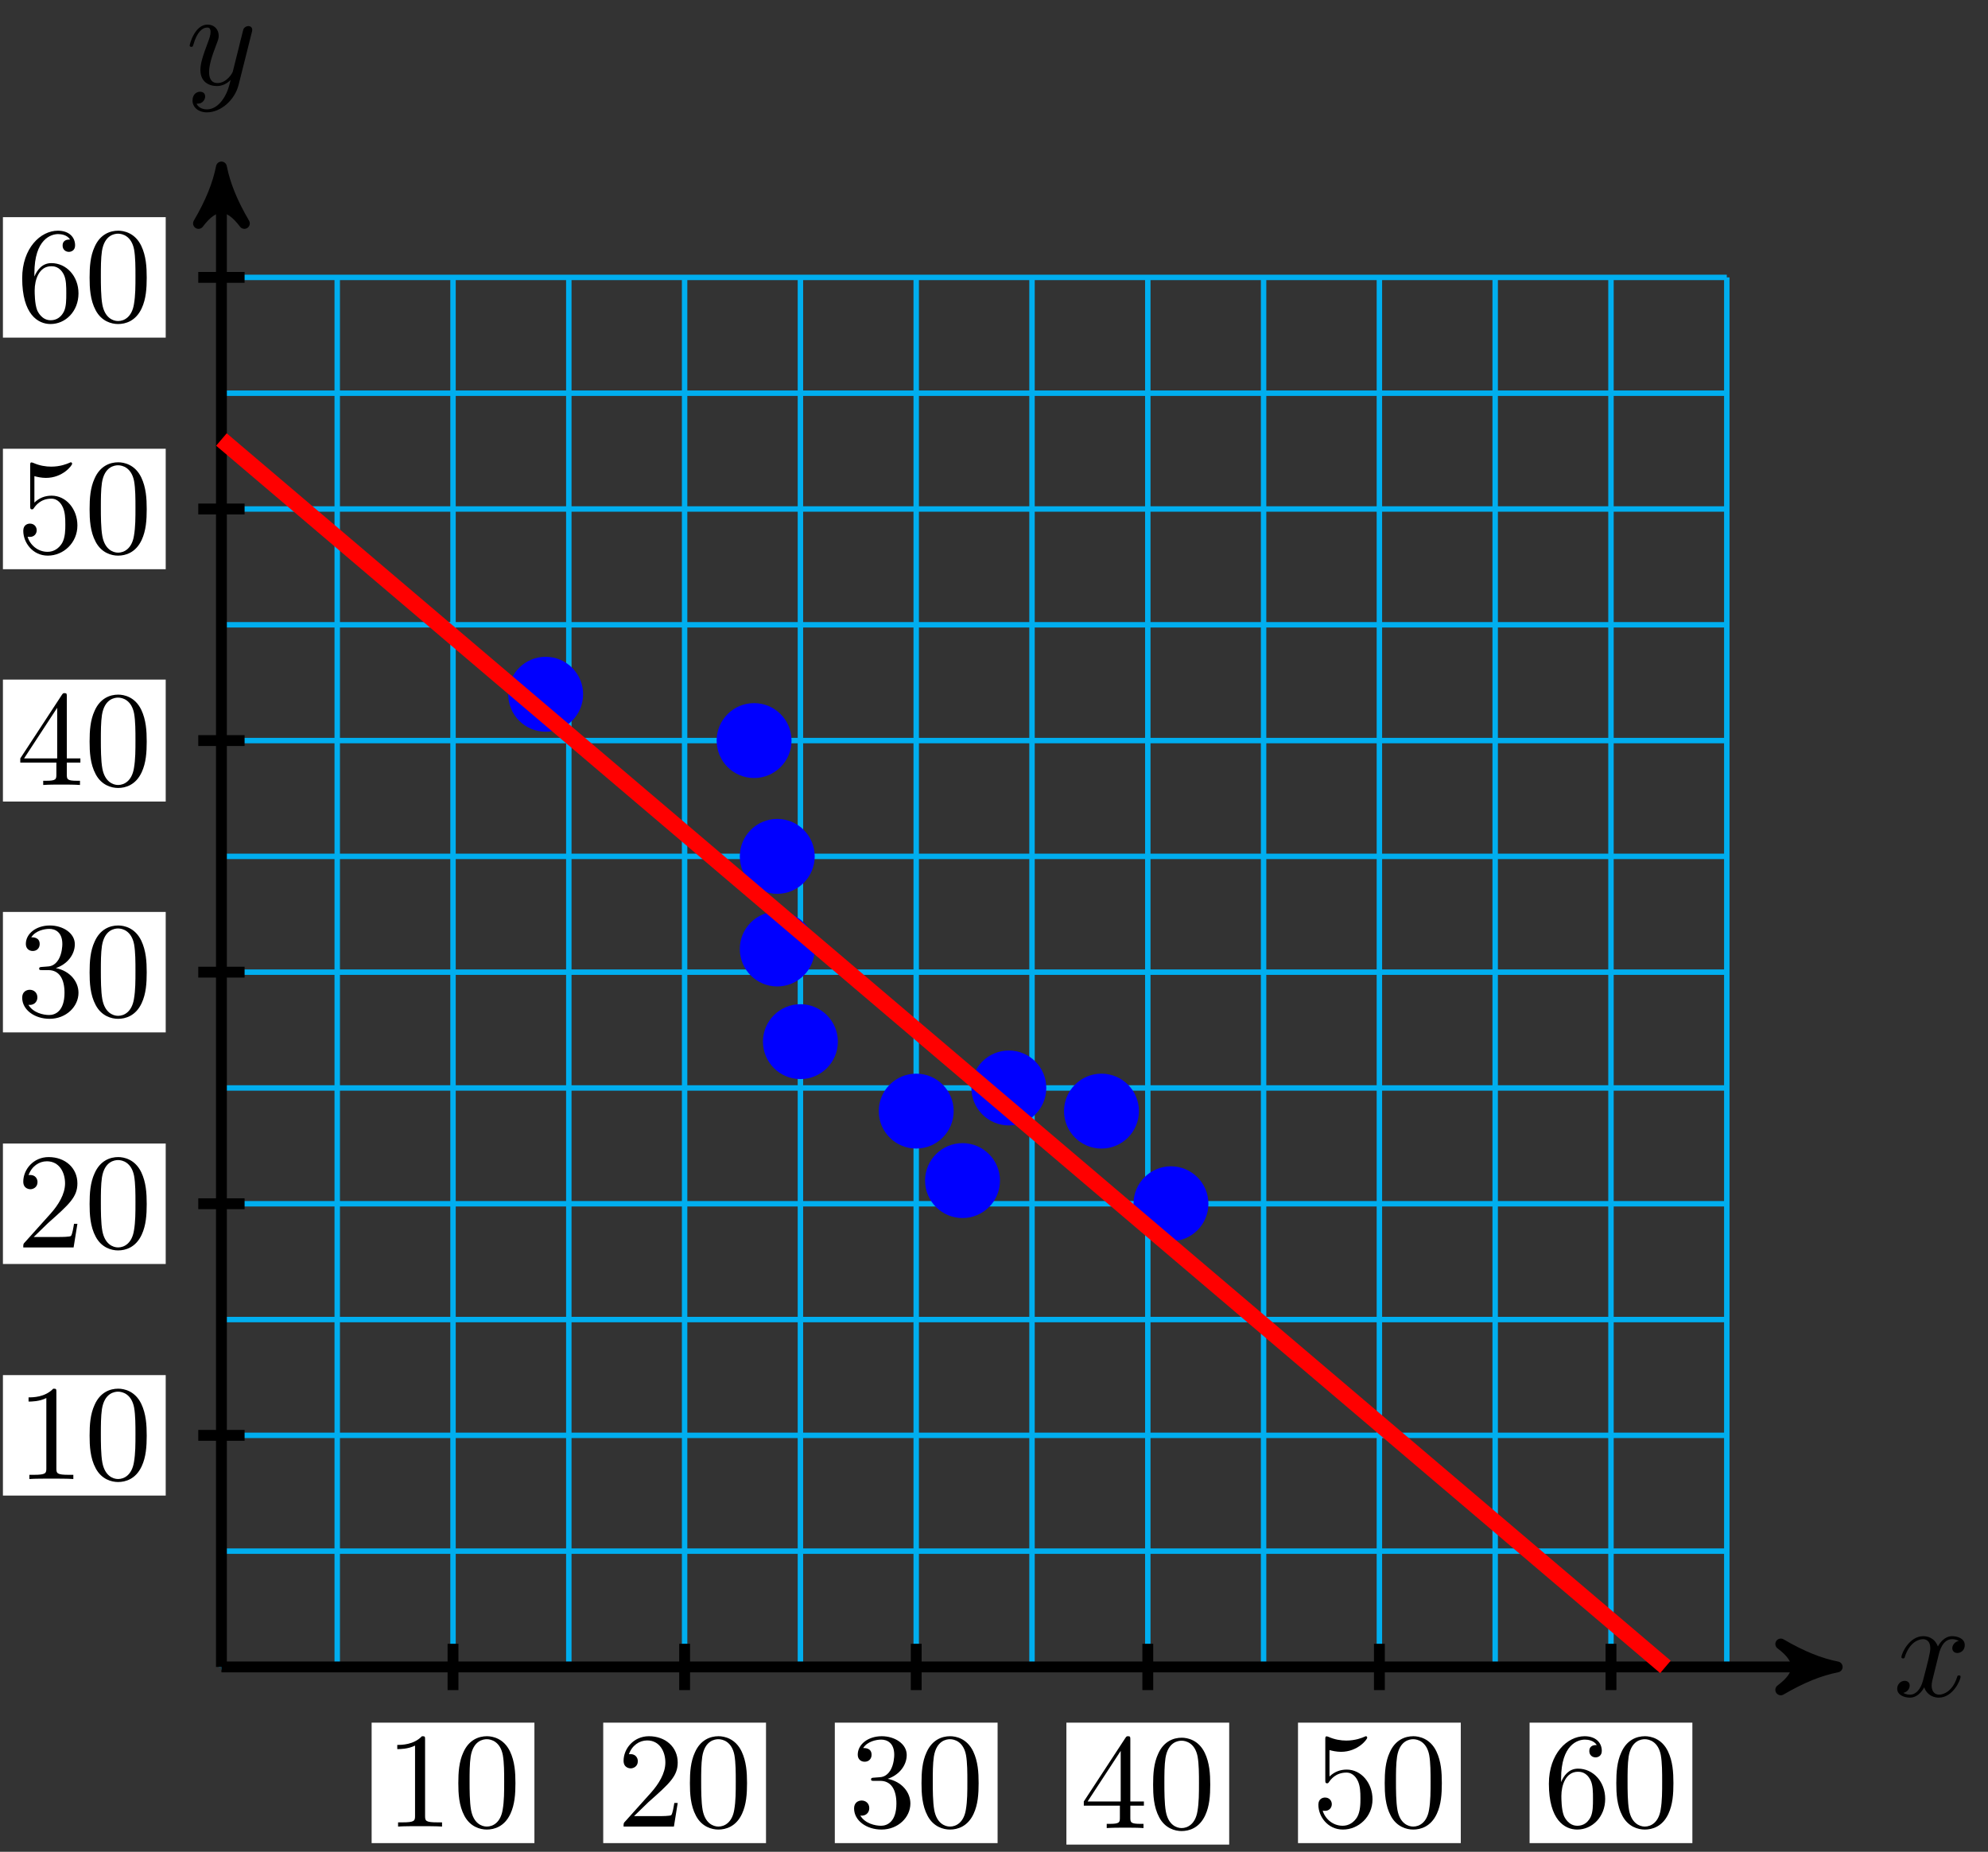 <svg xmlns="http://www.w3.org/2000/svg" xmlns:xlink="http://www.w3.org/1999/xlink" version="1.1" width="146" height="136" viewBox="0 0 146 136">
<rect x="0" y="0" width="146" height="136" fill="#333333" stroke="none"/>
<defs>
<path id="font_1_1" d="M.334 .302C.34 .328 .363 .42 .433 .42 .438 .42 .462 .42 .483 .407 .455 .402 .435 .377 .435 .353 .435 .337 .446 .318 .473 .318 .495 .318 .527 .336 .527 .376 .527 .428 .468 .442 .434 .442 .376 .442 .341 .389 .329 .366 .304 .432 .25 .442 .221 .442 .117 .442 .06 .313 .06 .288 .06 .278 .07 .278 .072 .278 .08 .278 .083 .28 .085 .289 .119 .395 .185 .42 .219 .42 .238 .42 .273 .411 .273 .353 .273 .322 .256 .255 .219 .115 .203 .053 .168 .011 .124 .011 .118 .011 .095 .011 .074 .024 .099 .029 .121 .05 .121 .078 .121 .105 .099 .113 .084 .113 .054 .113 .029 .087 .029 .055 .029 .009 .079-.011 .123-.011 .189-.011 .225 .059 .228 .065 .24 .028 .276-.011 .336-.011 .439-.011 .496 .118 .496 .143 .496 .153 .487 .153 .484 .153 .475 .153 .473 .149 .471 .142 .438 .035 .37 .011 .338 .011 .299 .011 .283 .043 .283 .077 .283 .099 .289 .121 .3 .165L.334 .302Z"/>
<path id="font_1_2" d="M.486 .381C.49 .395 .49 .397 .49 .404 .49 .422 .476 .431 .461 .431 .451 .431 .435 .425 .426 .41 .424 .405 .416 .374 .412 .356 .405 .33 .398 .303 .392 .276L.347 .096C.343 .081 .3 .011 .234 .011 .183 .011 .172 .055 .172 .092 .172 .138 .189 .2 .223 .288 .239 .329 .243 .34 .243 .36 .243 .405 .211 .442 .161 .442 .066 .442 .029 .297 .029 .288 .029 .278 .039 .278 .041 .278 .051 .278 .052 .28 .057 .296 .084 .39 .124 .42 .158 .42 .166 .42 .183 .42 .183 .388 .183 .363 .173 .337 .166 .318 .126 .212 .108 .155 .108 .108 .108 .019 .171-.011 .23-.011 .269-.011 .303 .006 .331 .034 .318-.018 .306-.067 .266-.12 .24-.154 .202-.183 .156-.183 .142-.183 .097-.18 .08-.141 .096-.141 .109-.141 .123-.129 .133-.12 .143-.107 .143-.088 .143-.057 .116-.053 .106-.053 .083-.053 .05-.069 .05-.118 .05-.168 .094-.205 .156-.205 .259-.205 .362-.114 .39-.001L.486 .381Z"/>
<path id="font_2_82" d="M.419 0V.031H.387C.297 .031 .294 .042 .294 .079V.64C.294 .664 .294 .666 .271 .666 .209 .602 .121 .602 .089 .602V.571C.109 .571 .168 .571 .22 .597V.079C.22 .043 .217 .031 .127 .031H.095V0C.13 .003 .217 .003 .257 .003 .297 .003 .384 .003 .419 0Z"/>
<path id="font_2_121" d="M.46 .32C.46 .4 .455 .48 .42 .554 .374 .65 .292 .666 .25 .666 .19 .666 .117 .64 .076 .547 .044 .478 .039 .4 .039 .32 .039 .245 .043 .155 .084 .079 .127-.002 .2-.022 .249-.022 .303-.022 .379-.001 .423 .094 .455 .163 .46 .241 .46 .32M.377 .332C.377 .257 .377 .189 .366 .125 .351 .03 .294-0 .249-0 .21-0 .151 .025 .133 .121 .122 .181 .122 .273 .122 .332 .122 .396 .122 .462 .13 .516 .149 .635 .224 .644 .249 .644 .282 .644 .348 .626 .367 .527 .377 .471 .377 .395 .377 .332Z"/>
<path id="font_2_107" d="M.449 .174H.424C.419 .144 .412 .1 .402 .085 .395 .077 .329 .077 .307 .077H.127L.233 .18C.389 .318 .449 .372 .449 .472 .449 .586 .359 .666 .237 .666 .124 .666 .05 .574 .05 .485 .05 .429 .1 .429 .103 .429 .12 .429 .155 .441 .155 .482 .155 .508 .137 .534 .102 .534 .094 .534 .092 .534 .089 .533 .112 .598 .166 .635 .224 .635 .315 .635 .358 .554 .358 .472 .358 .392 .308 .313 .253 .251L.061 .037C.05 .026 .05 .024 .05 0H.421L.449 .174Z"/>
<path id="font_2_106" d="M.457 .17C.457 .253 .394 .331 .29 .352 .372 .379 .43 .449 .43 .528 .43 .61 .342 .666 .246 .666 .145 .666 .069 .606 .069 .53 .069 .497 .091 .478 .12 .478 .151 .478 .171 .5 .171 .529 .171 .579 .124 .579 .109 .579 .14 .628 .206 .641 .242 .641 .283 .641 .338 .619 .338 .529 .338 .517 .336 .459 .31 .415 .28 .367 .246 .364 .221 .363 .213 .362 .189 .36 .182 .36 .174 .359 .167 .358 .167 .348 .167 .337 .174 .337 .191 .337H.235C.317 .337 .354 .269 .354 .17 .354 .034 .285 .006 .241 .006 .198 .006 .123 .022 .088 .081 .123 .076 .154 .098 .154 .136 .154 .172 .127 .192 .098 .192 .074 .192 .042 .178 .042 .134 .042 .043 .135-.022 .244-.022 .366-.022 .457 .068 .457 .17Z"/>
<path id="font_2_57" d="M.471 .165V.196H.371V.651C.371 .671 .371 .677 .355 .677 .346 .677 .343 .677 .335 .665L.028 .196V.165H.294V.078C.294 .042 .292 .031 .218 .031H.197V0C.238 .003 .29 .003 .332 .003 .374 .003 .427 .003 .468 0V.031H.447C.373 .031 .371 .042 .371 .078V.165H.471M.3 .196H.056L.3 .569V.196Z"/>
<path id="font_2_56" d="M.449 .201C.449 .32 .367 .42 .259 .42 .211 .42 .168 .404 .132 .369V.564C.152 .558 .185 .551 .217 .551 .34 .551 .41 .642 .41 .655 .41 .661 .407 .666 .4 .666 .4 .666 .397 .666 .392 .663 .372 .654 .323 .634 .256 .634 .216 .634 .17 .641 .123 .662 .115 .665 .111 .665 .111 .665 .101 .665 .101 .657 .101 .641V.345C.101 .327 .101 .319 .115 .319 .122 .319 .124 .322 .128 .328 .139 .344 .176 .398 .257 .398 .309 .398 .334 .352 .342 .334 .358 .297 .36 .257 .36 .207 .36 .172 .36 .112 .336 .07 .312 .031 .275 .006 .229 .006 .156 .006 .099 .058 .082 .117 .085 .117 .088 .116 .099 .116 .132 .116 .149 .141 .149 .165 .149 .189 .132 .214 .099 .214 .085 .214 .05 .207 .05 .161 .05 .074 .119-.022 .231-.022 .347-.022 .449 .073 .449 .2V.201Z"/>
<path id="font_2_101" d="M.457 .204C.457 .331 .368 .427 .257 .427 .189 .427 .152 .376 .132 .328V.352C.132 .605 .256 .641 .307 .641 .331 .641 .373 .635 .395 .601 .38 .601 .34 .601 .34 .556 .34 .525 .364 .51 .386 .51 .402 .51 .432 .519 .432 .558 .432 .618 .388 .666 .305 .666 .177 .666 .042 .537 .042 .316 .042 .049 .158-.022 .251-.022 .362-.022 .457 .072 .457 .204M.367 .205C.367 .157 .367 .107 .35 .071 .32 .011 .274 .006 .251 .006 .188 .006 .158 .066 .152 .081 .134 .128 .134 .208 .134 .226 .134 .304 .166 .404 .256 .404 .272 .404 .318 .404 .349 .342 .367 .305 .367 .254 .367 .205Z"/>
</defs>
<path transform="matrix(1,0,0,-1,16.262,122.422)" stroke-width=".399" stroke-linecap="butt" stroke-miterlimit="10" stroke-linejoin="miter" fill="none" stroke="#00aeef" d="M0 0H110.554M0 8.504H110.554M0 17.008H110.554M0 25.512H110.554M0 34.016H110.554M0 42.521H110.554M0 51.025H110.554M0 59.529H110.554M0 68.033H110.554M0 76.537H110.554M0 85.041H110.554M0 93.545H110.554M0 102.049H110.554M0 0V102.05M8.504 0V102.05M17.008 0V102.05M25.512 0V102.05M34.016 0V102.05M42.521 0V102.05M51.025 0V102.05M59.529 0V102.05M68.033 0V102.05M76.537 0V102.05M85.041 0V102.05M93.545 0V102.05M102.049 0V102.05M110.554 0V102.05M110.554 102.05"/>
<path transform="matrix(1,0,0,-1,16.262,122.422)" stroke-width=".797" stroke-linecap="butt" stroke-miterlimit="10" stroke-linejoin="miter" fill="none" stroke="#000000" d="M0 0H117.623"/>
<path transform="matrix(1,0,0,-1,133.889,122.422)" d="M1.036 0C-.259 .259-1.554 .777-3.108 1.684-1.554 .518-1.554-.518-3.108-1.684-1.554-.777-.259-.259 1.036 0Z"/>
<path transform="matrix(1,0,0,-1,133.889,122.422)" stroke-width=".797" stroke-linecap="butt" stroke-linejoin="round" fill="none" stroke="#000000" d="M1.036 0C-.259 .259-1.554 .777-3.108 1.684-1.554 .518-1.554-.518-3.108-1.684-1.554-.777-.259-.259 1.036 0Z"/>
<use data-text="x" xlink:href="#font_1_1" transform="matrix(9.963,0,0,-9.963,139.043,124.567)"/>
<path transform="matrix(1,0,0,-1,16.262,122.422)" stroke-width=".797" stroke-linecap="butt" stroke-miterlimit="10" stroke-linejoin="miter" fill="none" stroke="#000000" d="M0 0V109.119"/>
<path transform="matrix(0,-1,-1,-0,16.262,13.3)" d="M1.036 0C-.259 .259-1.554 .777-3.108 1.684-1.554 .518-1.554-.518-3.108-1.684-1.554-.777-.259-.259 1.036 0Z"/>
<path transform="matrix(0,-1,-1,-0,16.262,13.3)" stroke-width=".797" stroke-linecap="butt" stroke-linejoin="round" fill="none" stroke="#000000" d="M1.036 0C-.259 .259-1.554 .777-3.108 1.684-1.554 .518-1.554-.518-3.108-1.684-1.554-.777-.259-.259 1.036 0Z"/>
<use data-text="y" xlink:href="#font_1_2" transform="matrix(9.963,0,0,-9.963,13.641,6.209)"/>
<path transform="matrix(1,0,0,-1,16.262,122.422)" stroke-width=".797" stroke-linecap="butt" stroke-miterlimit="10" stroke-linejoin="miter" fill="none" stroke="#000000" d="M17.008 1.701V-1.701"/>
<path transform="matrix(1,0,0,-1,16.262,122.422)" d="M11.031-12.939H22.986V-4.092H11.031Z" fill="#ffffff"/>
<use data-text="1" xlink:href="#font_2_82" transform="matrix(9.963,0,0,-9.963,28.289,134.146)"/>
<use data-text="0" xlink:href="#font_2_121" transform="matrix(9.963,0,0,-9.963,33.271,134.146)"/>
<path transform="matrix(1,0,0,-1,16.262,122.422)" stroke-width=".797" stroke-linecap="butt" stroke-miterlimit="10" stroke-linejoin="miter" fill="none" stroke="#000000" d="M34.017 1.701V-1.701"/>
<path transform="matrix(1,0,0,-1,16.262,122.422)" d="M28.039-12.939H39.994V-4.092H28.039Z" fill="#ffffff"/>
<use data-text="2" xlink:href="#font_2_107" transform="matrix(9.963,0,0,-9.963,45.298,134.146)"/>
<use data-text="0" xlink:href="#font_2_121" transform="matrix(9.963,0,0,-9.963,50.279,134.146)"/>
<path transform="matrix(1,0,0,-1,16.262,122.422)" stroke-width=".797" stroke-linecap="butt" stroke-miterlimit="10" stroke-linejoin="miter" fill="none" stroke="#000000" d="M51.025 1.701V-1.701"/>
<path transform="matrix(1,0,0,-1,16.262,122.422)" d="M45.047-12.939H57.002V-4.092H45.047Z" fill="#ffffff"/>
<use data-text="3" xlink:href="#font_2_106" transform="matrix(9.963,0,0,-9.963,62.306,134.146)"/>
<use data-text="0" xlink:href="#font_2_121" transform="matrix(9.963,0,0,-9.963,67.288,134.146)"/>
<path transform="matrix(1,0,0,-1,16.262,122.422)" stroke-width=".797" stroke-linecap="butt" stroke-miterlimit="10" stroke-linejoin="miter" fill="none" stroke="#000000" d="M68.033 1.701V-1.701"/>
<path transform="matrix(1,0,0,-1,16.262,122.422)" d="M62.055-13.048H74.011V-4.092H62.055Z" fill="#ffffff"/>
<use data-text="4" xlink:href="#font_2_57" transform="matrix(9.963,0,0,-9.963,79.316,134.256)"/>
<use data-text="0" xlink:href="#font_2_121" transform="matrix(9.963,0,0,-9.963,84.297,134.256)"/>
<path transform="matrix(1,0,0,-1,16.262,122.422)" stroke-width=".797" stroke-linecap="butt" stroke-miterlimit="10" stroke-linejoin="miter" fill="none" stroke="#000000" d="M85.041 1.701V-1.701"/>
<path transform="matrix(1,0,0,-1,16.262,122.422)" d="M79.064-12.939H91.019V-4.092H79.064Z" fill="#ffffff"/>
<use data-text="5" xlink:href="#font_2_56" transform="matrix(9.963,0,0,-9.963,96.324,134.146)"/>
<use data-text="0" xlink:href="#font_2_121" transform="matrix(9.963,0,0,-9.963,101.306,134.146)"/>
<path transform="matrix(1,0,0,-1,16.262,122.422)" stroke-width=".797" stroke-linecap="butt" stroke-miterlimit="10" stroke-linejoin="miter" fill="none" stroke="#000000" d="M102.05 1.701V-1.701"/>
<path transform="matrix(1,0,0,-1,16.262,122.422)" d="M96.072-12.939H108.027V-4.092H96.072Z" fill="#ffffff"/>
<use data-text="6" xlink:href="#font_2_101" transform="matrix(9.963,0,0,-9.963,113.333,134.146)"/>
<use data-text="0" xlink:href="#font_2_121" transform="matrix(9.963,0,0,-9.963,118.314,134.146)"/>
<path transform="matrix(1,0,0,-1,16.262,122.422)" stroke-width=".797" stroke-linecap="butt" stroke-miterlimit="10" stroke-linejoin="miter" fill="none" stroke="#000000" d="M1.701 17.008H-1.701"/>
<path transform="matrix(1,0,0,-1,16.262,122.422)" d="M-16.047 12.585H-4.092V21.432H-16.047Z" fill="#ffffff"/>
<use data-text="1" xlink:href="#font_2_82" transform="matrix(9.963,0,0,-9.963,1.211,108.622)"/>
<use data-text="0" xlink:href="#font_2_121" transform="matrix(9.963,0,0,-9.963,6.192,108.622)"/>
<path transform="matrix(1,0,0,-1,16.262,122.422)" stroke-width=".797" stroke-linecap="butt" stroke-miterlimit="10" stroke-linejoin="miter" fill="none" stroke="#000000" d="M1.701 34.017H-1.701"/>
<path transform="matrix(1,0,0,-1,16.262,122.422)" d="M-16.047 29.593H-4.092V38.44H-16.047Z" fill="#ffffff"/>
<use data-text="2" xlink:href="#font_2_107" transform="matrix(9.963,0,0,-9.963,1.211,91.613)"/>
<use data-text="0" xlink:href="#font_2_121" transform="matrix(9.963,0,0,-9.963,6.192,91.613)"/>
<path transform="matrix(1,0,0,-1,16.262,122.422)" stroke-width=".797" stroke-linecap="butt" stroke-miterlimit="10" stroke-linejoin="miter" fill="none" stroke="#000000" d="M1.701 51.025H-1.701"/>
<path transform="matrix(1,0,0,-1,16.262,122.422)" d="M-16.047 46.601H-4.092V55.448H-16.047Z" fill="#ffffff"/>
<use data-text="3" xlink:href="#font_2_106" transform="matrix(9.963,0,0,-9.963,1.211,74.604)"/>
<use data-text="0" xlink:href="#font_2_121" transform="matrix(9.963,0,0,-9.963,6.192,74.604)"/>
<path transform="matrix(1,0,0,-1,16.262,122.422)" stroke-width=".797" stroke-linecap="butt" stroke-miterlimit="10" stroke-linejoin="miter" fill="none" stroke="#000000" d="M1.701 68.033H-1.701"/>
<path transform="matrix(1,0,0,-1,16.262,122.422)" d="M-16.047 63.555H-4.092V72.511H-16.047Z" fill="#ffffff"/>
<use data-text="4" xlink:href="#font_2_57" transform="matrix(9.963,0,0,-9.963,1.211,57.65)"/>
<use data-text="0" xlink:href="#font_2_121" transform="matrix(9.963,0,0,-9.963,6.192,57.65)"/>
<path transform="matrix(1,0,0,-1,16.262,122.422)" stroke-width=".797" stroke-linecap="butt" stroke-miterlimit="10" stroke-linejoin="miter" fill="none" stroke="#000000" d="M1.701 85.041H-1.701"/>
<path transform="matrix(1,0,0,-1,16.262,122.422)" d="M-16.047 80.618H-4.092V89.465H-16.047Z" fill="#ffffff"/>
<use data-text="5" xlink:href="#font_2_56" transform="matrix(9.963,0,0,-9.963,1.211,40.587)"/>
<use data-text="0" xlink:href="#font_2_121" transform="matrix(9.963,0,0,-9.963,6.192,40.587)"/>
<path transform="matrix(1,0,0,-1,16.262,122.422)" stroke-width=".797" stroke-linecap="butt" stroke-miterlimit="10" stroke-linejoin="miter" fill="none" stroke="#000000" d="M1.701 102.05H-1.701"/>
<path transform="matrix(1,0,0,-1,16.262,122.422)" d="M-16.047 97.626H-4.092V106.473H-16.047Z" fill="#ffffff"/>
<use data-text="6" xlink:href="#font_2_101" transform="matrix(9.963,0,0,-9.963,1.211,23.578)"/>
<use data-text="0" xlink:href="#font_2_121" transform="matrix(9.963,0,0,-9.963,6.192,23.578)"/>
<path transform="matrix(1,0,0,-1,16.262,122.422)" d="M72.285 34.017C72.285 35.425 71.143 36.568 69.734 36.568 68.325 36.568 67.183 35.425 67.183 34.017 67.183 32.608 68.325 31.465 69.734 31.465 71.143 31.465 72.285 32.608 72.285 34.017ZM69.734 34.017" fill="#0000ff"/>
<path transform="matrix(1,0,0,-1,16.262,122.422)" stroke-width=".399" stroke-linecap="butt" stroke-miterlimit="10" stroke-linejoin="miter" fill="none" stroke="#0000ff" d="M72.285 34.017C72.285 35.425 71.143 36.568 69.734 36.568 68.325 36.568 67.183 35.425 67.183 34.017 67.183 32.608 68.325 31.465 69.734 31.465 71.143 31.465 72.285 32.608 72.285 34.017ZM69.734 34.017"/>
<path transform="matrix(1,0,0,-1,16.262,122.422)" d="M67.183 40.82C67.183 42.229 66.04 43.371 64.631 43.371 63.222 43.371 62.08 42.229 62.08 40.82 62.08 39.411 63.222 38.269 64.631 38.269 66.04 38.269 67.183 39.411 67.183 40.82ZM64.631 40.82" fill="#0000ff"/>
<path transform="matrix(1,0,0,-1,16.262,122.422)" stroke-width=".399" stroke-linecap="butt" stroke-miterlimit="10" stroke-linejoin="miter" fill="none" stroke="#0000ff" d="M67.183 40.82C67.183 42.229 66.04 43.371 64.631 43.371 63.222 43.371 62.08 42.229 62.08 40.82 62.08 39.411 63.222 38.269 64.631 38.269 66.04 38.269 67.183 39.411 67.183 40.82ZM64.631 40.82"/>
<path transform="matrix(1,0,0,-1,16.262,122.422)" d="M60.379 42.521C60.379 43.93 59.237 45.072 57.828 45.072 56.419 45.072 55.277 43.93 55.277 42.521 55.277 41.112 56.419 39.969 57.828 39.969 59.237 39.969 60.379 41.112 60.379 42.521ZM57.828 42.521" fill="#0000ff"/>
<path transform="matrix(1,0,0,-1,16.262,122.422)" stroke-width=".399" stroke-linecap="butt" stroke-miterlimit="10" stroke-linejoin="miter" fill="none" stroke="#0000ff" d="M60.379 42.521C60.379 43.93 59.237 45.072 57.828 45.072 56.419 45.072 55.277 43.93 55.277 42.521 55.277 41.112 56.419 39.969 57.828 39.969 59.237 39.969 60.379 41.112 60.379 42.521ZM57.828 42.521"/>
<path transform="matrix(1,0,0,-1,16.262,122.422)" d="M56.977 35.717C56.977 37.126 55.835 38.269 54.426 38.269 53.017 38.269 51.875 37.126 51.875 35.717 51.875 34.308 53.017 33.166 54.426 33.166 55.835 33.166 56.977 34.308 56.977 35.717ZM54.426 35.717" fill="#0000ff"/>
<path transform="matrix(1,0,0,-1,16.262,122.422)" stroke-width=".399" stroke-linecap="butt" stroke-miterlimit="10" stroke-linejoin="miter" fill="none" stroke="#0000ff" d="M56.977 35.717C56.977 37.126 55.835 38.269 54.426 38.269 53.017 38.269 51.875 37.126 51.875 35.717 51.875 34.308 53.017 33.166 54.426 33.166 55.835 33.166 56.977 34.308 56.977 35.717ZM54.426 35.717"/>
<path transform="matrix(1,0,0,-1,16.262,122.422)" d="M53.576 40.82C53.576 42.229 52.434 43.371 51.025 43.371 49.616 43.371 48.474 42.229 48.474 40.82 48.474 39.411 49.616 38.269 51.025 38.269 52.434 38.269 53.576 39.411 53.576 40.82ZM51.025 40.82" fill="#0000ff"/>
<path transform="matrix(1,0,0,-1,16.262,122.422)" stroke-width=".399" stroke-linecap="butt" stroke-miterlimit="10" stroke-linejoin="miter" fill="none" stroke="#0000ff" d="M53.576 40.82C53.576 42.229 52.434 43.371 51.025 43.371 49.616 43.371 48.474 42.229 48.474 40.82 48.474 39.411 49.616 38.269 51.025 38.269 52.434 38.269 53.576 39.411 53.576 40.82ZM51.025 40.82"/>
<path transform="matrix(1,0,0,-1,16.262,122.422)" d="M45.072 45.922C45.072 47.331 43.93 48.473 42.521 48.473 41.112 48.473 39.969 47.331 39.969 45.922 39.969 44.513 41.112 43.371 42.521 43.371 43.93 43.371 45.072 44.513 45.072 45.922ZM42.521 45.922" fill="#0000ff"/>
<path transform="matrix(1,0,0,-1,16.262,122.422)" stroke-width=".399" stroke-linecap="butt" stroke-miterlimit="10" stroke-linejoin="miter" fill="none" stroke="#0000ff" d="M45.072 45.922C45.072 47.331 43.93 48.473 42.521 48.473 41.112 48.473 39.969 47.331 39.969 45.922 39.969 44.513 41.112 43.371 42.521 43.371 43.93 43.371 45.072 44.513 45.072 45.922ZM42.521 45.922"/>
<path transform="matrix(1,0,0,-1,16.262,122.422)" d="M43.371 52.726C43.371 54.135 42.229 55.277 40.82 55.277 39.411 55.277 38.269 54.135 38.269 52.726 38.269 51.317 39.411 50.175 40.82 50.175 42.229 50.175 43.371 51.317 43.371 52.726ZM40.82 52.726" fill="#0000ff"/>
<path transform="matrix(1,0,0,-1,16.262,122.422)" stroke-width=".399" stroke-linecap="butt" stroke-miterlimit="10" stroke-linejoin="miter" fill="none" stroke="#0000ff" d="M43.371 52.726C43.371 54.135 42.229 55.277 40.82 55.277 39.411 55.277 38.269 54.135 38.269 52.726 38.269 51.317 39.411 50.175 40.82 50.175 42.229 50.175 43.371 51.317 43.371 52.726ZM40.82 52.726"/>
<path transform="matrix(1,0,0,-1,16.262,122.422)" d="M43.371 59.529C43.371 60.938 42.229 62.08 40.82 62.08 39.411 62.08 38.269 60.938 38.269 59.529 38.269 58.12 39.411 56.978 40.82 56.978 42.229 56.978 43.371 58.12 43.371 59.529ZM40.82 59.529" fill="#0000ff"/>
<path transform="matrix(1,0,0,-1,16.262,122.422)" stroke-width=".399" stroke-linecap="butt" stroke-miterlimit="10" stroke-linejoin="miter" fill="none" stroke="#0000ff" d="M43.371 59.529C43.371 60.938 42.229 62.08 40.82 62.08 39.411 62.08 38.269 60.938 38.269 59.529 38.269 58.12 39.411 56.978 40.82 56.978 42.229 56.978 43.371 58.12 43.371 59.529ZM40.82 59.529"/>
<path transform="matrix(1,0,0,-1,16.262,122.422)" d="M41.67 68.033C41.67 69.442 40.528 70.584 39.119 70.584 37.71 70.584 36.568 69.442 36.568 68.033 36.568 66.624 37.71 65.482 39.119 65.482 40.528 65.482 41.67 66.624 41.67 68.033ZM39.119 68.033" fill="#0000ff"/>
<path transform="matrix(1,0,0,-1,16.262,122.422)" stroke-width=".399" stroke-linecap="butt" stroke-miterlimit="10" stroke-linejoin="miter" fill="none" stroke="#0000ff" d="M41.67 68.033C41.67 69.442 40.528 70.584 39.119 70.584 37.71 70.584 36.568 69.442 36.568 68.033 36.568 66.624 37.71 65.482 39.119 65.482 40.528 65.482 41.67 66.624 41.67 68.033ZM39.119 68.033"/>
<path transform="matrix(1,0,0,-1,16.262,122.422)" d="M26.363 71.435C26.363 72.844 25.22 73.986 23.811 73.986 22.402 73.986 21.26 72.844 21.26 71.435 21.26 70.026 22.402 68.883 23.811 68.883 25.22 68.883 26.363 70.026 26.363 71.435ZM23.811 71.435" fill="#0000ff"/>
<path transform="matrix(1,0,0,-1,16.262,122.422)" stroke-width=".399" stroke-linecap="butt" stroke-miterlimit="10" stroke-linejoin="miter" fill="none" stroke="#0000ff" d="M26.363 71.435C26.363 72.844 25.22 73.986 23.811 73.986 22.402 73.986 21.26 72.844 21.26 71.435 21.26 70.026 22.402 68.883 23.811 68.883 25.22 68.883 26.363 70.026 26.363 71.435ZM23.811 71.435"/>
<path transform="matrix(1,0,0,-1,16.262,122.422)" stroke-width="1.196" stroke-linecap="butt" stroke-miterlimit="10" stroke-linejoin="miter" fill="none" stroke="#ff0000" d="M0 90.144 106.048 .002"/>
</svg>
